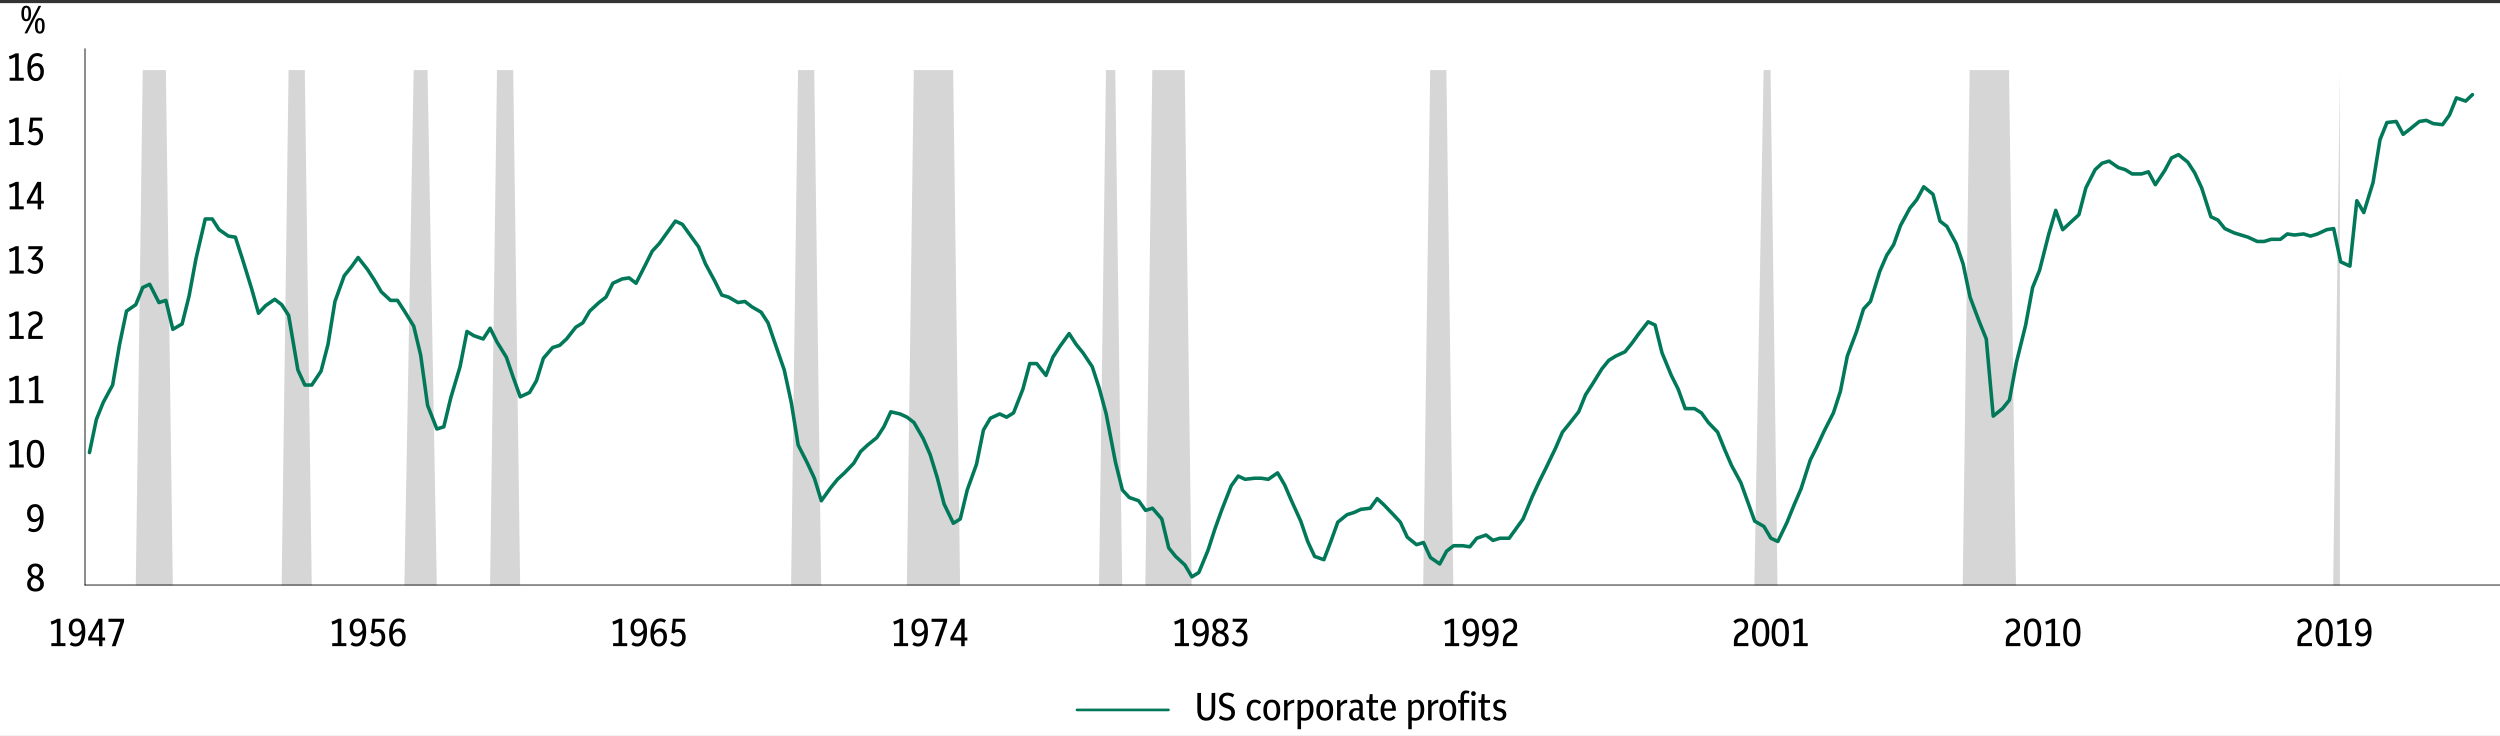 <?xml version="1.0" encoding="UTF-8"?>
<svg id="Layer_1" xmlns="http://www.w3.org/2000/svg" viewBox="0 0 1400 412.11">
  <rect x="0" y="0" width="1400" height="412.11" fill="#333333" stroke="none"/>
  <defs>
    <style>
      .cls-1 {
        fill: #fff;
      }

      .cls-2 {
        stroke: #000;
        stroke-width: .5px;
      }

      .cls-2, .cls-3, .cls-4 {
        fill: none;
        stroke-linejoin: round;
      }

      .cls-5 {
        isolation: isolate;
      }

      .cls-3 {
        stroke-width: 2px;
      }

      .cls-3, .cls-4 {
        stroke: #007859;
        stroke-linecap: round;
      }

      .cls-4 {
        stroke-width: 1.5px;
      }

      .cls-6 {
        fill: #d6d6d6;
      }
    </style>
  </defs>
  <rect class="cls-1" y="1.76" width="1400" height="410.35"/>
  <path class="cls-4" d="M603.11,397.55h51.23"/>
  <g class="cls-5">
    <g class="cls-5">
      <g class="cls-5">
        <path d="M675.49,403.59c-1.62,0-2.86-.51-3.71-1.54-.85-1.02-1.27-2.51-1.27-4.46v-9.55h2.04v9.53c0,2.88.99,4.32,2.96,4.32s2.99-1.44,2.99-4.32v-9.53h2.02v9.5c0,1.95-.44,3.44-1.31,4.48s-2.11,1.56-3.72,1.56Z"/>
        <path d="M686.73,403.59c-1.57,0-2.97-.48-4.21-1.43l.97-1.49c1.1.83,2.17,1.25,3.23,1.25.83,0,1.51-.24,2.03-.74.52-.49.78-1.13.78-1.92,0-.63-.19-1.16-.57-1.58-.38-.42-.98-.76-1.8-1.01l-1.01-.33c-1.08-.34-1.93-.87-2.55-1.61-.61-.74-.92-1.62-.92-2.65,0-.85.19-1.59.58-2.22.39-.63.93-1.12,1.63-1.47.7-.35,1.52-.53,2.46-.53,1.48,0,2.77.4,3.86,1.21l-.94,1.47c-.98-.67-1.95-1.01-2.9-1.01-.8,0-1.45.23-1.94.7-.49.47-.74,1.07-.74,1.8,0,.59.18,1.07.53,1.46.35.39.91.7,1.67.93l.99.33c1.26.39,2.19.95,2.8,1.66s.91,1.61.91,2.71c0,1.38-.44,2.46-1.32,3.26-.88.8-2.06,1.2-3.53,1.2Z"/>
        <path d="M702.76,403.59c-1.43,0-2.56-.52-3.37-1.55-.81-1.03-1.22-2.48-1.22-4.36s.41-3.32,1.22-4.35c.81-1.02,1.95-1.54,3.41-1.54,1.38,0,2.52.48,3.45,1.45l-1.08,1.21c-.66-.7-1.42-1.05-2.28-1.05-1.8,0-2.7,1.41-2.7,4.21,0,1.43.23,2.52.68,3.27.45.75,1.1,1.12,1.95,1.12s1.6-.42,2.26-1.27l1.23,1.08c-.5.6-1.03,1.05-1.6,1.34-.57.29-1.22.44-1.95.44Z"/>
        <path d="M712.2,403.59c-1.51,0-2.67-.5-3.49-1.51s-1.23-2.46-1.23-4.35.41-3.33,1.23-4.37,1.98-1.56,3.49-1.56,2.67.51,3.49,1.54,1.23,2.48,1.23,4.37-.41,3.32-1.23,4.35-1.98,1.54-3.49,1.54ZM712.2,402.05c.92,0,1.6-.36,2.04-1.08.44-.72.66-1.81.66-3.27,0-2.9-.9-4.35-2.7-4.35s-2.7,1.45-2.7,4.35c0,1.46.22,2.55.66,3.27.44.72,1.12,1.08,2.04,1.08Z"/>
        <path d="M719.11,403.41v-11.39h1.84v2.11c.45-.69.99-1.24,1.6-1.66.62-.42,1.21-.63,1.8-.63h.22c.07,0,.14.01.2.04v1.84c-.06-.01-.11-.02-.15-.02h-.11c-.66,0-1.27.16-1.83.47s-1.1.84-1.61,1.59v7.64h-1.95Z"/>
        <path d="M726.62,408.35v-16.33h1.82v1.49c.48-.57.98-1,1.5-1.28.52-.29,1.1-.43,1.75-.43,1.16,0,2.09.48,2.8,1.44.71.96,1.07,2.3,1.07,4.03,0,2.03-.45,3.6-1.34,4.69s-2.13,1.64-3.71,1.64c-.66,0-1.3-.09-1.93-.26v5.03h-1.95ZM731.16,393.4c-.48,0-.95.12-1.39.36s-.85.57-1.2,1v6.94c.34.12.67.21.99.26.32.06.62.09.88.09,2.06,0,3.1-1.59,3.1-4.76,0-2.59-.79-3.89-2.37-3.89Z"/>
        <path d="M741.85,403.59c-1.51,0-2.67-.5-3.49-1.51-.82-1.01-1.23-2.46-1.23-4.35s.41-3.33,1.23-4.37c.82-1.04,1.98-1.56,3.49-1.56s2.67.51,3.49,1.54c.82,1.02,1.23,2.48,1.23,4.37s-.41,3.32-1.23,4.35c-.82,1.02-1.98,1.54-3.49,1.54ZM741.85,402.05c.92,0,1.6-.36,2.04-1.08s.66-1.81.66-3.27c0-2.9-.9-4.35-2.7-4.35s-2.7,1.45-2.7,4.35c0,1.46.22,2.55.66,3.27.44.72,1.12,1.08,2.04,1.08Z"/>
        <path d="M748.76,403.41v-11.39h1.84v2.11c.45-.69.99-1.24,1.6-1.66.61-.42,1.21-.63,1.8-.63h.22c.07,0,.14.01.2.04v1.84c-.06-.01-.11-.02-.15-.02h-.11c-.66,0-1.27.16-1.83.47s-1.1.84-1.61,1.59v7.64h-1.95Z"/>
        <path d="M758.84,403.59c-1.02,0-1.84-.31-2.46-.93-.61-.62-.92-1.45-.92-2.49,0-1.13.36-2.01,1.09-2.66.72-.64,1.72-.97,2.97-.97.26,0,.54.01.83.03.29.02.58.06.88.12v-1.14c0-1.43-.67-2.15-2.02-2.15-.79,0-1.63.23-2.52.7l-.66-1.4c1.11-.6,2.26-.9,3.45-.9s2.13.31,2.74.93c.62.62.92,1.52.92,2.69v5.33c0,.44.06.73.18.87s.34.21.68.21h.15v1.58h-.64c-1.05,0-1.72-.42-2-1.27-.53.97-1.42,1.45-2.68,1.45ZM757.43,400.16c0,.64.15,1.15.45,1.5s.72.54,1.26.54c.57,0,1.06-.21,1.47-.65.41-.43.61-1.06.61-1.88v-1.73c-.53-.12-.99-.18-1.38-.18-.79,0-1.39.21-1.8.63-.41.42-.62,1.01-.62,1.77Z"/>
        <path d="M769.68,403.59c-.89,0-1.61-.26-2.16-.79-.55-.53-.82-1.28-.82-2.26v-6.98h-1.49v-1.54h1.51l.35-3.31h1.6v3.31h3.01v1.54h-3.01v6.8c0,.6.13,1.02.38,1.27s.55.37.89.37c.42,0,.93-.16,1.51-.48l.62,1.34c-.35.25-.74.43-1.15.55s-.83.18-1.24.18Z"/>
        <path d="M777.89,403.59c-1.49,0-2.66-.51-3.5-1.54-.84-1.02-1.26-2.48-1.26-4.37s.38-3.27,1.15-4.31c.77-1.05,1.82-1.57,3.15-1.57.88,0,1.63.23,2.27.69s1.13,1.1,1.47,1.92.52,1.78.52,2.88v.77h-6.56c.09,2.68.99,4.02,2.7,4.02.92,0,1.73-.44,2.44-1.32l1.25,1.1c-.97,1.16-2.17,1.73-3.62,1.73ZM777.43,393.29c-1.35,0-2.11,1.15-2.28,3.45h4.54c-.15-2.3-.9-3.45-2.26-3.45Z"/>
        <path d="M788.63,408.35v-16.33h1.82v1.49c.48-.57.98-1,1.5-1.28.52-.29,1.1-.43,1.75-.43,1.16,0,2.09.48,2.8,1.44.71.96,1.07,2.3,1.07,4.03,0,2.03-.45,3.6-1.34,4.69s-2.13,1.64-3.71,1.64c-.66,0-1.3-.09-1.93-.26v5.03h-1.95ZM793.17,393.4c-.48,0-.95.12-1.39.36s-.85.57-1.2,1v6.94c.34.12.67.21.99.26.32.06.62.09.88.09,2.06,0,3.1-1.59,3.1-4.76,0-2.59-.79-3.89-2.37-3.89Z"/>
        <path d="M799.76,403.41v-11.39h1.84v2.11c.45-.69.99-1.24,1.6-1.66.62-.42,1.21-.63,1.8-.63h.22c.07,0,.14.01.2.04v1.84c-.06-.01-.11-.02-.15-.02h-.11c-.66,0-1.27.16-1.83.47s-1.1.84-1.61,1.59v7.64h-1.95Z"/>
        <path d="M810.77,403.59c-1.51,0-2.67-.5-3.49-1.51s-1.23-2.46-1.23-4.35.41-3.33,1.23-4.37,1.98-1.56,3.49-1.56,2.67.51,3.49,1.54,1.23,2.48,1.23,4.37-.41,3.32-1.23,4.35-1.98,1.54-3.49,1.54ZM810.77,402.05c.92,0,1.6-.36,2.04-1.08.44-.72.66-1.81.66-3.27,0-2.9-.9-4.35-2.7-4.35s-2.7,1.45-2.7,4.35c0,1.46.22,2.55.66,3.27.44.72,1.12,1.08,2.04,1.08Z"/>
        <path d="M817.91,403.41v-9.86h-1.43v-1.54h1.43v-1.93c0-1.13.29-1.98.86-2.56.57-.58,1.32-.87,2.26-.87.4,0,.75.04,1.05.11s.59.18.86.31l-.57,1.34c-.35-.16-.71-.24-1.08-.24-.41,0-.75.15-1.02.44-.27.29-.41.75-.41,1.38v2.02h2.92v1.54h-2.92v9.86h-1.95ZM825.11,389.74c-.37,0-.67-.13-.92-.39-.25-.26-.37-.58-.37-.97s.12-.7.37-.94c.25-.25.56-.37.92-.37s.7.12.96.37c.26.25.38.56.38.94s-.13.7-.38.97c-.26.26-.58.39-.96.39ZM824.14,403.41v-11.39h1.98v11.39h-1.98Z"/>
        <path d="M832.4,403.59c-.89,0-1.61-.26-2.16-.79-.55-.53-.82-1.28-.82-2.26v-6.98h-1.49v-1.54h1.51l.35-3.31h1.6v3.31h3.01v1.54h-3.01v6.8c0,.6.13,1.02.38,1.27.26.25.55.37.89.37.42,0,.93-.16,1.51-.48l.61,1.34c-.35.25-.74.43-1.15.55s-.83.18-1.24.18Z"/>
        <path d="M839.68,403.59c-.64,0-1.27-.1-1.89-.3-.62-.2-1.17-.48-1.67-.84l.83-1.38c.47.31.93.55,1.39.72.46.18.9.26,1.33.26.6,0,1.07-.15,1.42-.46.34-.31.52-.72.52-1.25,0-.86-.49-1.43-1.47-1.71l-1.19-.31c-.85-.23-1.51-.63-2-1.2-.48-.56-.72-1.25-.72-2.05,0-.98.35-1.77,1.06-2.37s1.61-.9,2.71-.9c.56,0,1.1.08,1.64.25.53.17,1.05.42,1.55.76l-.77,1.36c-.44-.26-.85-.46-1.24-.6-.39-.14-.77-.21-1.15-.21-.53,0-.97.14-1.32.41-.35.27-.53.65-.53,1.13,0,.37.11.69.33.97.22.28.58.48,1.08.61l1.19.33c.89.25,1.58.66,2.05,1.23.48.57.71,1.27.71,2.08,0,1.05-.35,1.9-1.05,2.52-.7.63-1.64.94-2.81.94Z"/>
      </g>
    </g>
  </g>
  <g class="cls-5">
    <g class="cls-5">
      <g class="cls-5">
        <path d="M19.87,331.27c-1.42,0-2.56-.38-3.41-1.13s-1.28-1.77-1.28-3.04c0-1.79.81-3.1,2.44-3.95-.67-.42-1.19-.96-1.56-1.59-.37-.64-.55-1.34-.55-2.12s.19-1.46.56-2.04.88-1.04,1.53-1.36c.64-.32,1.38-.48,2.22-.48s1.6.16,2.25.49c.65.33,1.16.78,1.54,1.36.37.58.56,1.25.56,2.01,0,1.62-.78,2.85-2.33,3.67.86.41,1.54.96,2.02,1.64s.72,1.48.72,2.4c0,.85-.2,1.58-.59,2.2s-.94,1.09-1.65,1.44c-.7.34-1.52.52-2.46.52ZM17.19,326.82c0,.85.25,1.53.76,2.04.5.51,1.14.77,1.9.77s1.42-.24,1.92-.71.76-1.12.76-1.92-.27-1.44-.81-1.95c-.54-.51-1.29-.88-2.24-1.12l-.44-.13c-.59.28-1.04.68-1.36,1.2s-.48,1.13-.48,1.83ZM17.5,319.75c0,.75.21,1.34.64,1.77.42.43,1.1.77,2.04,1,.69-.25,1.19-.63,1.5-1.13.31-.5.47-1.07.47-1.7,0-.76-.22-1.36-.67-1.81-.45-.45-1.01-.67-1.68-.67s-1.23.23-1.66.68c-.43.45-.65,1.08-.65,1.87Z"/>
      </g>
    </g>
  </g>
  <g class="cls-5">
    <g class="cls-5">
      <g class="cls-5">
        <path d="M18.9,297.99c-1.19,0-2.26-.35-3.23-1.05l.88-1.41c.75.51,1.53.77,2.35.77,2.17,0,3.34-1.9,3.51-5.71-.89,1.18-2.01,1.78-3.36,1.78-.78,0-1.46-.21-2.04-.62-.59-.42-1.04-1-1.37-1.73-.33-.74-.49-1.6-.49-2.58,0-1.08.19-2.01.58-2.78.39-.77.92-1.36,1.6-1.77.68-.41,1.46-.61,2.34-.61,1.52,0,2.69.6,3.51,1.8.82,1.2,1.23,3.08,1.23,5.64s-.48,4.67-1.45,6.11-2.32,2.16-4.06,2.16ZM17.1,287.35c0,1.02.22,1.84.66,2.45.44.61,1.01.91,1.71.91,1.14,0,2.12-.67,2.94-2.02-.07-1.61-.33-2.81-.77-3.59-.44-.78-1.08-1.17-1.93-1.17s-1.44.3-1.91.91c-.47.61-.7,1.45-.7,2.51Z"/>
      </g>
    </g>
  </g>
  <g class="cls-5">
    <g class="cls-5">
      <g class="cls-5">
        <path d="M5.4,261.82v-1.69h3.07v-11.59c-.48.26-.96.49-1.44.69s-.99.39-1.55.58l-.48-1.73c.72-.22,1.39-.46,2.03-.74s1.24-.57,1.81-.89h1.65v13.67h2.81v1.69h-7.9Z"/>
        <path d="M19.85,262c-1,0-1.85-.26-2.58-.79-.72-.53-1.28-1.37-1.68-2.52-.4-1.16-.59-2.67-.59-4.54s.2-3.39.59-4.54c.4-1.16.95-2,1.68-2.52.72-.53,1.58-.79,2.58-.79s1.88.26,2.6.79c.72.53,1.28,1.37,1.68,2.52s.59,2.67.59,4.54-.2,3.39-.59,4.54c-.4,1.16-.96,2-1.68,2.52-.72.53-1.59.79-2.6.79ZM19.85,260.3c.64,0,1.18-.19,1.6-.58s.74-1.03.94-1.92c.2-.89.31-2.1.31-3.62s-.11-2.76-.33-3.67c-.22-.91-.54-1.56-.96-1.95-.42-.39-.94-.59-1.57-.59s-1.16.19-1.58.58c-.42.39-.74,1.03-.94,1.92-.21.89-.31,2.1-.31,3.62s.11,2.76.33,3.67c.22.91.54,1.56.95,1.95.42.4.93.59,1.55.59Z"/>
      </g>
    </g>
  </g>
  <g class="cls-5">
    <g class="cls-5">
      <g class="cls-5">
        <path d="M5.4,225.82v-1.69h3.07v-11.59c-.48.26-.96.49-1.44.69s-.99.39-1.55.58l-.48-1.73c.72-.22,1.39-.46,2.03-.74s1.24-.57,1.81-.89h1.65v13.67h2.81v1.69h-7.9Z"/>
        <path d="M16.38,225.82v-1.69h3.07v-11.59c-.48.26-.96.49-1.44.69s-.99.39-1.55.58l-.48-1.73c.72-.22,1.39-.46,2.03-.74s1.24-.57,1.81-.89h1.65v13.67h2.81v1.69h-7.9Z"/>
      </g>
    </g>
  </g>
  <g class="cls-5">
    <g class="cls-5">
      <g class="cls-5">
        <path d="M5.4,189.82v-1.69h3.07v-11.59c-.48.26-.96.49-1.44.69s-.99.39-1.55.58l-.48-1.73c.72-.22,1.39-.46,2.03-.74s1.24-.57,1.81-.89h1.65v13.67h2.81v1.69h-7.9Z"/>
        <path d="M15.83,189.82v-1.95c0-1.3.22-2.41.65-3.33.43-.91,1.15-1.69,2.16-2.34l1.54-.99c.61-.41,1.05-.85,1.29-1.31s.37-.96.37-1.5c0-.75-.21-1.34-.63-1.78-.42-.44-.99-.66-1.72-.66-.95,0-1.9.43-2.83,1.29l-1.1-1.34c.6-.57,1.23-.99,1.88-1.25.65-.26,1.36-.39,2.12-.39,1.32,0,2.36.38,3.12,1.14.76.76,1.14,1.79,1.14,3.09,0,.89-.19,1.68-.58,2.36s-1.03,1.31-1.92,1.9l-1.67,1.05c-1.2.79-1.8,2.07-1.8,3.84v.44h6.1v1.71h-8.12Z"/>
      </g>
    </g>
  </g>
  <g class="cls-5">
    <g class="cls-5">
      <g class="cls-5">
        <path d="M5.4,153.23v-1.69h3.07v-11.59c-.48.26-.96.49-1.44.69s-.99.39-1.55.58l-.48-1.73c.72-.22,1.39-.46,2.03-.74s1.24-.57,1.81-.89h1.65v13.67h2.81v1.69h-7.9Z"/>
        <path d="M19.5,153.4c-1.68,0-3.09-.64-4.21-1.91l1.14-1.21c.89.95,1.86,1.43,2.9,1.43.85,0,1.53-.32,2.04-.97.51-.64.77-1.45.77-2.42s-.23-1.67-.68-2.15c-.45-.48-1.02-.72-1.71-.72-.19,0-.38.02-.58.07-.2.04-.41.1-.65.18l-1.1-.97,4.39-5.18h-5.97v-1.69h7.99v1.73l-3.62,4.3c1.19.03,2.14.43,2.86,1.21.72.78,1.09,1.84,1.09,3.21,0,.98-.19,1.85-.58,2.62-.39.77-.93,1.37-1.62,1.81-.7.44-1.51.66-2.45.66Z"/>
      </g>
    </g>
  </g>
  <g class="cls-5">
    <g class="cls-5">
      <g class="cls-5">
        <path d="M5.4,117.23v-1.69h3.07v-11.59c-.48.26-.96.49-1.44.69s-.99.39-1.55.58l-.48-1.73c.72-.22,1.39-.46,2.03-.74s1.24-.57,1.81-.89h1.65v13.67h2.81v1.69h-7.9Z"/>
        <path d="M21.1,117.23v-3.21h-6.06v-1.62l5.82-10.54h2.17v10.54h1.51v1.62h-1.51v3.21h-1.93ZM16.93,112.4h4.17v-7.59l-4.17,7.59Z"/>
      </g>
    </g>
  </g>
  <g class="cls-5">
    <g class="cls-5">
      <g class="cls-5">
        <path d="M5.4,81.23v-1.69h3.07v-11.59c-.48.26-.96.49-1.44.69s-.99.39-1.55.58l-.48-1.73c.72-.22,1.39-.46,2.03-.74s1.24-.57,1.81-.89h1.65v13.67h2.81v1.69h-7.9Z"/>
        <path d="M19.43,81.41c-.79,0-1.54-.17-2.24-.49-.7-.33-1.32-.76-1.84-1.31l1.14-1.21c.86.88,1.81,1.32,2.83,1.32.82,0,1.49-.32,2.01-.97s.78-1.46.78-2.46-.21-1.7-.64-2.24c-.42-.54-1.02-.81-1.8-.81-.86,0-1.62.32-2.26.97l-1.25-.57.75-7.77h6.69v1.69h-5.05l-.42,4.52c.6-.32,1.24-.48,1.91-.48,1.21,0,2.2.42,2.95,1.27.75.85,1.13,2,1.13,3.47,0,1.01-.2,1.9-.59,2.66s-.94,1.35-1.65,1.78c-.7.42-1.52.64-2.46.64Z"/>
      </g>
    </g>
  </g>
  <g class="cls-5">
    <g class="cls-5">
      <g class="cls-5">
        <path d="M5.4,45.23v-1.69h3.07v-11.59c-.48.26-.96.49-1.44.69s-.99.39-1.55.58l-.48-1.73c.72-.22,1.39-.46,2.03-.74s1.24-.57,1.81-.89h1.65v13.67h2.81v1.69h-7.9Z"/>
        <path d="M20.05,45.41c-1.51,0-2.67-.6-3.49-1.8-.82-1.2-1.23-3.08-1.23-5.64s.48-4.67,1.45-6.11,2.32-2.16,4.06-2.16c1.2,0,2.27.35,3.2,1.05l-.86,1.4c-.76-.51-1.54-.77-2.35-.77-2.17,0-3.34,1.89-3.51,5.68.89-1.17,2.03-1.76,3.42-1.76,1.13,0,2.05.42,2.77,1.27.72.85,1.08,2.01,1.08,3.49,0,1.07-.19,2-.58,2.8-.39.8-.92,1.42-1.6,1.87s-1.47.67-2.36.67ZM20.27,36.98c-1.16,0-2.14.67-2.94,2.02.13,3.18,1.02,4.76,2.68,4.76.82,0,1.46-.34,1.93-1.02.47-.68.7-1.55.7-2.6s-.22-1.83-.66-2.36-1.01-.8-1.71-.8Z"/>
      </g>
    </g>
  </g>
  <g class="cls-5">
    <g class="cls-5">
      <g class="cls-5">
        <path d="M28.76,361.86v-1.69h3.07v-11.59c-.48.26-.96.49-1.44.69s-.99.39-1.55.58l-.48-1.73c.72-.22,1.39-.46,2.03-.74s1.24-.57,1.81-.89h1.65v13.67h2.81v1.69h-7.9Z"/>
        <path d="M42.26,362.04c-1.19,0-2.26-.35-3.23-1.05l.88-1.41c.75.51,1.53.77,2.35.77,2.17,0,3.34-1.9,3.51-5.71-.89,1.18-2.01,1.78-3.36,1.78-.78,0-1.46-.21-2.04-.62-.59-.42-1.04-1-1.37-1.73-.33-.74-.49-1.6-.49-2.58,0-1.08.19-2.01.58-2.78.39-.77.92-1.36,1.6-1.77.68-.41,1.46-.61,2.34-.61,1.52,0,2.69.6,3.51,1.8.82,1.2,1.23,3.08,1.23,5.64s-.48,4.67-1.45,6.11-2.32,2.16-4.06,2.16ZM40.45,351.39c0,1.02.22,1.84.66,2.45.44.61,1.01.91,1.71.91,1.14,0,2.12-.67,2.94-2.02-.07-1.61-.33-2.81-.77-3.59-.44-.78-1.08-1.17-1.93-1.17s-1.44.3-1.91.91c-.47.61-.7,1.45-.7,2.51Z"/>
        <path d="M55.43,361.86v-3.21h-6.06v-1.62l5.82-10.54h2.17v10.54h1.51v1.62h-1.51v3.21h-1.93ZM51.26,357.03h4.17v-7.59l-4.17,7.59Z"/>
        <path d="M62.58,361.86l4.83-13.63h-6.65v-1.73h8.71v1.69l-4.74,13.68h-2.15Z"/>
      </g>
    </g>
  </g>
  <g class="cls-5">
    <g class="cls-5">
      <g class="cls-5">
        <path d="M186.05,361.86v-1.69h3.07v-11.59c-.48.26-.96.49-1.44.69s-.99.39-1.55.58l-.48-1.73c.72-.22,1.39-.46,2.03-.74s1.24-.57,1.81-.89h1.65v13.67h2.81v1.69h-7.9Z"/>
        <path d="M199.55,362.04c-1.19,0-2.26-.35-3.23-1.05l.88-1.41c.75.51,1.53.77,2.35.77,2.17,0,3.34-1.9,3.51-5.71-.89,1.18-2.01,1.78-3.36,1.78-.78,0-1.46-.21-2.04-.62-.59-.42-1.04-1-1.37-1.73-.33-.74-.49-1.6-.49-2.58,0-1.08.19-2.01.58-2.78.39-.77.92-1.36,1.6-1.77.68-.41,1.46-.61,2.34-.61,1.52,0,2.69.6,3.51,1.8.82,1.2,1.23,3.08,1.23,5.64s-.48,4.67-1.45,6.11-2.32,2.16-4.06,2.16ZM197.75,351.39c0,1.02.22,1.84.66,2.45.44.61,1.01.91,1.71.91,1.14,0,2.12-.67,2.94-2.02-.07-1.61-.33-2.81-.77-3.59-.44-.78-1.08-1.17-1.93-1.17s-1.44.3-1.91.91c-.47.61-.7,1.45-.7,2.51Z"/>
        <path d="M211.05,362.04c-.79,0-1.54-.17-2.24-.49-.7-.33-1.32-.76-1.84-1.31l1.14-1.21c.86.88,1.81,1.32,2.83,1.32.82,0,1.49-.32,2.01-.97s.78-1.46.78-2.46-.21-1.7-.64-2.24c-.42-.54-1.02-.81-1.8-.81-.86,0-1.62.32-2.26.97l-1.25-.57.75-7.77h6.69v1.69h-5.05l-.42,4.52c.6-.32,1.24-.48,1.91-.48,1.21,0,2.2.42,2.95,1.27.75.85,1.13,2,1.13,3.47,0,1.01-.2,1.9-.59,2.66s-.94,1.35-1.65,1.78c-.7.42-1.52.64-2.46.64Z"/>
        <path d="M222.64,362.04c-1.51,0-2.67-.6-3.49-1.8-.82-1.2-1.23-3.08-1.23-5.64s.48-4.67,1.45-6.11,2.32-2.16,4.06-2.16c1.2,0,2.27.35,3.2,1.05l-.86,1.4c-.76-.51-1.54-.77-2.35-.77-2.17,0-3.34,1.89-3.51,5.68.89-1.17,2.03-1.76,3.42-1.76,1.13,0,2.05.42,2.77,1.27.72.85,1.08,2.01,1.08,3.49,0,1.07-.19,2-.58,2.8-.39.8-.92,1.42-1.6,1.87s-1.47.67-2.36.67ZM222.86,353.61c-1.16,0-2.14.67-2.94,2.02.13,3.18,1.02,4.76,2.68,4.76.82,0,1.46-.34,1.93-1.02.47-.68.7-1.55.7-2.6s-.22-1.83-.66-2.36-1.01-.8-1.71-.8Z"/>
      </g>
    </g>
  </g>
  <g class="cls-5">
    <g class="cls-5">
      <g class="cls-5">
        <path d="M343.34,361.86v-1.69h3.07v-11.59c-.48.26-.96.49-1.44.69s-.99.39-1.55.58l-.48-1.73c.72-.22,1.39-.46,2.03-.74s1.24-.57,1.81-.89h1.65v13.67h2.81v1.69h-7.9Z"/>
        <path d="M356.84,362.04c-1.19,0-2.26-.35-3.23-1.05l.88-1.41c.75.51,1.53.77,2.35.77,2.17,0,3.34-1.9,3.51-5.71-.89,1.18-2.01,1.78-3.36,1.78-.78,0-1.46-.21-2.04-.62-.59-.42-1.04-1-1.37-1.73-.33-.74-.49-1.6-.49-2.58,0-1.08.19-2.01.58-2.78.39-.77.92-1.36,1.6-1.77.68-.41,1.46-.61,2.34-.61,1.52,0,2.69.6,3.51,1.8.82,1.2,1.23,3.08,1.23,5.64s-.48,4.67-1.45,6.11-2.32,2.16-4.06,2.16ZM355.04,351.39c0,1.02.22,1.84.66,2.45.44.61,1.01.91,1.71.91,1.14,0,2.12-.67,2.94-2.02-.07-1.61-.33-2.81-.77-3.59-.44-.78-1.08-1.17-1.93-1.17s-1.44.3-1.91.91c-.47.61-.7,1.45-.7,2.51Z"/>
        <path d="M368.96,362.04c-1.51,0-2.67-.6-3.49-1.8-.82-1.2-1.23-3.08-1.23-5.64s.48-4.67,1.45-6.11,2.32-2.16,4.06-2.16c1.2,0,2.27.35,3.2,1.05l-.86,1.4c-.76-.51-1.54-.77-2.35-.77-2.17,0-3.34,1.89-3.51,5.68.89-1.17,2.03-1.76,3.42-1.76,1.13,0,2.05.42,2.77,1.27.72.85,1.08,2.01,1.08,3.49,0,1.07-.19,2-.58,2.8-.39.8-.92,1.42-1.6,1.87s-1.47.67-2.36.67ZM369.18,353.61c-1.16,0-2.14.67-2.94,2.02.13,3.18,1.02,4.76,2.68,4.76.82,0,1.46-.34,1.93-1.02.47-.68.7-1.55.7-2.6s-.22-1.83-.66-2.36-1.01-.8-1.71-.8Z"/>
        <path d="M379.32,362.04c-.79,0-1.54-.17-2.24-.49-.7-.33-1.32-.76-1.84-1.31l1.14-1.21c.86.88,1.81,1.32,2.83,1.32.82,0,1.49-.32,2.01-.97s.78-1.46.78-2.46-.21-1.7-.64-2.24c-.42-.54-1.02-.81-1.8-.81-.86,0-1.62.32-2.26.97l-1.25-.57.75-7.77h6.69v1.69h-5.05l-.42,4.52c.6-.32,1.24-.48,1.91-.48,1.21,0,2.2.42,2.95,1.27.75.85,1.13,2,1.13,3.47,0,1.01-.2,1.9-.59,2.66s-.94,1.35-1.65,1.78c-.7.42-1.52.64-2.46.64Z"/>
      </g>
    </g>
  </g>
  <g class="cls-5">
    <g class="cls-5">
      <g class="cls-5">
        <path d="M500.64,361.86v-1.69h3.07v-11.59c-.48.26-.96.49-1.44.69s-.99.39-1.55.58l-.48-1.73c.72-.22,1.39-.46,2.03-.74s1.24-.57,1.81-.89h1.65v13.67h2.81v1.69h-7.9Z"/>
        <path d="M514.14,362.04c-1.18,0-2.26-.35-3.23-1.05l.88-1.41c.75.51,1.53.77,2.35.77,2.17,0,3.34-1.9,3.51-5.71-.89,1.18-2.01,1.78-3.36,1.78-.78,0-1.46-.21-2.04-.62s-1.04-1-1.37-1.73c-.33-.74-.49-1.6-.49-2.58,0-1.08.19-2.01.58-2.78.39-.77.92-1.36,1.6-1.77.68-.41,1.46-.61,2.34-.61,1.52,0,2.69.6,3.51,1.8s1.23,3.08,1.23,5.64-.48,4.67-1.45,6.11-2.32,2.16-4.06,2.16ZM512.34,351.39c0,1.02.22,1.84.66,2.45.44.61,1.01.91,1.71.91,1.14,0,2.12-.67,2.94-2.02-.07-1.61-.33-2.81-.77-3.59-.44-.78-1.08-1.17-1.93-1.17-.8,0-1.44.3-1.91.91-.47.61-.7,1.45-.7,2.51Z"/>
        <path d="M523.49,361.86l4.83-13.63h-6.65v-1.73h8.71v1.69l-4.74,13.68h-2.15Z"/>
        <path d="M538.28,361.86v-3.21h-6.06v-1.62l5.82-10.54h2.17v10.54h1.51v1.62h-1.51v3.21h-1.93ZM534.11,357.03h4.17v-7.59l-4.17,7.59Z"/>
      </g>
    </g>
  </g>
  <g class="cls-5">
    <g class="cls-5">
      <g class="cls-5">
        <path d="M657.93,361.86v-1.69h3.07v-11.59c-.48.26-.96.49-1.44.69s-.99.39-1.55.58l-.48-1.73c.72-.22,1.39-.46,2.03-.74s1.24-.57,1.81-.89h1.65v13.67h2.81v1.69h-7.9Z"/>
        <path d="M671.43,362.04c-1.18,0-2.26-.35-3.23-1.05l.88-1.41c.75.51,1.53.77,2.35.77,2.17,0,3.34-1.9,3.51-5.71-.89,1.18-2.01,1.78-3.36,1.78-.78,0-1.46-.21-2.04-.62s-1.04-1-1.37-1.73c-.33-.74-.49-1.6-.49-2.58,0-1.08.19-2.01.58-2.78.39-.77.92-1.36,1.6-1.77.68-.41,1.46-.61,2.34-.61,1.52,0,2.69.6,3.51,1.8s1.23,3.08,1.23,5.64-.48,4.67-1.45,6.11-2.32,2.16-4.06,2.16ZM669.63,351.39c0,1.02.22,1.84.66,2.45.44.61,1.01.91,1.71.91,1.14,0,2.12-.67,2.94-2.02-.07-1.61-.33-2.81-.77-3.59-.44-.78-1.08-1.17-1.93-1.17-.8,0-1.44.3-1.91.91-.47.61-.7,1.45-.7,2.51Z"/>
        <path d="M683.37,362.04c-1.42,0-2.56-.38-3.41-1.13s-1.28-1.77-1.28-3.04c0-1.79.81-3.1,2.44-3.95-.67-.42-1.19-.96-1.56-1.59-.37-.64-.55-1.34-.55-2.12s.19-1.46.56-2.04c.37-.58.88-1.04,1.53-1.36.64-.32,1.38-.48,2.22-.48s1.6.16,2.25.49c.65.33,1.16.78,1.54,1.36s.56,1.25.56,2.01c0,1.62-.78,2.85-2.33,3.67.86.41,1.54.96,2.02,1.64.48.68.72,1.48.72,2.4,0,.85-.2,1.58-.59,2.2-.4.61-.94,1.09-1.65,1.44s-1.52.52-2.46.52ZM680.69,357.58c0,.85.25,1.53.76,2.04.5.51,1.14.77,1.9.77s1.42-.24,1.92-.71.76-1.12.76-1.92-.27-1.44-.81-1.95c-.54-.51-1.29-.88-2.24-1.12l-.44-.13c-.58.28-1.04.68-1.36,1.2-.32.52-.48,1.13-.48,1.83ZM681,350.51c0,.75.21,1.34.64,1.77.42.43,1.1.77,2.04,1,.69-.25,1.19-.63,1.5-1.13.31-.5.47-1.07.47-1.7,0-.76-.22-1.36-.67-1.81s-1.01-.67-1.68-.67-1.23.23-1.66.68c-.43.45-.65,1.08-.65,1.87Z"/>
        <path d="M693.97,362.04c-1.68,0-3.09-.64-4.21-1.91l1.14-1.21c.89.95,1.86,1.43,2.9,1.43.85,0,1.53-.32,2.04-.97.51-.64.77-1.45.77-2.42s-.23-1.67-.68-2.15c-.45-.48-1.02-.72-1.71-.72-.19,0-.38.02-.58.07s-.41.1-.65.18l-1.1-.97,4.39-5.18h-5.97v-1.69h7.99v1.73l-3.62,4.3c1.18.03,2.14.43,2.86,1.21.72.78,1.09,1.84,1.09,3.21,0,.98-.19,1.85-.58,2.62s-.93,1.37-1.62,1.81c-.69.44-1.51.66-2.45.66Z"/>
      </g>
    </g>
  </g>
  <g class="cls-5">
    <g class="cls-5">
      <g class="cls-5">
        <path d="M809.22,361.86v-1.69h3.07v-11.59c-.48.26-.96.49-1.44.69s-.99.39-1.55.58l-.48-1.73c.72-.22,1.39-.46,2.03-.74s1.24-.57,1.81-.89h1.65v13.67h2.81v1.69h-7.9Z"/>
        <path d="M822.72,362.04c-1.18,0-2.26-.35-3.23-1.05l.88-1.41c.75.51,1.53.77,2.35.77,2.17,0,3.34-1.9,3.51-5.71-.89,1.18-2.01,1.78-3.36,1.78-.78,0-1.46-.21-2.04-.62s-1.04-1-1.37-1.73c-.33-.74-.49-1.6-.49-2.58,0-1.08.19-2.01.58-2.78.39-.77.92-1.36,1.6-1.77.68-.41,1.46-.61,2.34-.61,1.52,0,2.69.6,3.51,1.8s1.23,3.08,1.23,5.64-.48,4.67-1.45,6.11-2.32,2.16-4.06,2.16ZM820.92,351.39c0,1.02.22,1.84.66,2.45.44.61,1.01.91,1.71.91,1.14,0,2.12-.67,2.94-2.02-.07-1.61-.33-2.81-.77-3.59-.44-.78-1.08-1.17-1.93-1.17-.8,0-1.44.3-1.91.91-.47.61-.7,1.45-.7,2.51Z"/>
        <path d="M833.7,362.04c-1.18,0-2.26-.35-3.23-1.05l.88-1.41c.75.51,1.53.77,2.35.77,2.17,0,3.34-1.9,3.51-5.71-.89,1.18-2.01,1.78-3.36,1.78-.78,0-1.46-.21-2.04-.62s-1.04-1-1.37-1.73c-.33-.74-.49-1.6-.49-2.58,0-1.08.19-2.01.58-2.78.39-.77.92-1.36,1.6-1.77.68-.41,1.46-.61,2.34-.61,1.52,0,2.69.6,3.51,1.8s1.23,3.08,1.23,5.64-.48,4.67-1.45,6.11-2.32,2.16-4.06,2.16ZM831.9,351.39c0,1.02.22,1.84.66,2.45.44.61,1.01.91,1.71.91,1.14,0,2.12-.67,2.94-2.02-.07-1.61-.33-2.81-.77-3.59-.44-.78-1.08-1.17-1.93-1.17-.8,0-1.44.3-1.91.91-.47.61-.7,1.45-.7,2.51Z"/>
        <path d="M841.6,361.86v-1.95c0-1.3.21-2.41.65-3.33.43-.91,1.15-1.69,2.16-2.34l1.54-.99c.61-.41,1.05-.85,1.29-1.31s.37-.96.37-1.5c0-.75-.21-1.34-.62-1.78-.42-.44-.99-.66-1.72-.66-.95,0-1.9.43-2.83,1.29l-1.1-1.34c.6-.57,1.23-.99,1.88-1.25.65-.26,1.36-.39,2.12-.39,1.32,0,2.36.38,3.12,1.14s1.14,1.79,1.14,3.09c0,.89-.19,1.68-.58,2.36-.39.68-1.03,1.31-1.92,1.9l-1.67,1.05c-1.2.79-1.8,2.07-1.8,3.84v.44h6.1v1.71h-8.12Z"/>
      </g>
    </g>
  </g>
  <g class="cls-5">
    <g class="cls-5">
      <g class="cls-5">
        <path d="M970.97,361.86v-1.95c0-1.3.21-2.41.65-3.33.43-.91,1.15-1.69,2.16-2.34l1.54-.99c.61-.41,1.05-.85,1.29-1.31s.37-.96.37-1.5c0-.75-.21-1.34-.62-1.78-.42-.44-.99-.66-1.72-.66-.95,0-1.9.43-2.83,1.29l-1.1-1.34c.6-.57,1.23-.99,1.88-1.25.65-.26,1.36-.39,2.12-.39,1.32,0,2.36.38,3.12,1.14s1.14,1.79,1.14,3.09c0,.89-.19,1.68-.58,2.36-.39.68-1.03,1.31-1.92,1.9l-1.67,1.05c-1.2.79-1.8,2.07-1.8,3.84v.44h6.1v1.71h-8.12Z"/>
        <path d="M985.96,362.04c-1,0-1.85-.26-2.58-.79-.72-.53-1.28-1.37-1.68-2.52-.39-1.16-.59-2.67-.59-4.54s.2-3.39.59-4.54c.4-1.16.96-2,1.68-2.52.72-.53,1.58-.79,2.58-.79s1.88.26,2.6.79c.72.53,1.28,1.37,1.68,2.52s.59,2.67.59,4.54-.2,3.39-.59,4.54c-.4,1.16-.96,2-1.68,2.52-.72.53-1.59.79-2.6.79ZM985.96,360.35c.64,0,1.18-.19,1.6-.58.42-.39.74-1.03.94-1.92.21-.89.31-2.1.31-3.62s-.11-2.76-.33-3.67-.54-1.56-.96-1.95c-.42-.39-.94-.59-1.57-.59s-1.16.19-1.58.58c-.42.39-.74,1.03-.94,1.92s-.31,2.1-.31,3.62.11,2.76.33,3.67c.22.91.54,1.56.96,1.95s.93.59,1.55.59Z"/>
        <path d="M996.94,362.04c-1,0-1.85-.26-2.58-.79-.72-.53-1.28-1.37-1.68-2.52-.39-1.16-.59-2.67-.59-4.54s.2-3.39.59-4.54c.4-1.16.96-2,1.68-2.52.72-.53,1.58-.79,2.58-.79s1.88.26,2.6.79c.72.53,1.28,1.37,1.68,2.52s.59,2.67.59,4.54-.2,3.39-.59,4.54c-.4,1.16-.96,2-1.68,2.52-.72.53-1.59.79-2.6.79ZM996.94,360.35c.64,0,1.18-.19,1.6-.58.42-.39.74-1.03.94-1.92.21-.89.31-2.1.31-3.62s-.11-2.76-.33-3.67-.54-1.56-.96-1.95c-.42-.39-.94-.59-1.57-.59s-1.16.19-1.58.58c-.42.39-.74,1.03-.94,1.92s-.31,2.1-.31,3.62.11,2.76.33,3.67c.22.91.54,1.56.96,1.95s.93.59,1.55.59Z"/>
        <path d="M1004.44,361.86v-1.69h3.07v-11.59c-.48.26-.96.49-1.44.69s-.99.39-1.55.58l-.48-1.73c.72-.22,1.39-.46,2.03-.74s1.24-.57,1.81-.89h1.65v13.67h2.81v1.69h-7.9Z"/>
      </g>
    </g>
  </g>
  <g class="cls-5">
    <g class="cls-5">
      <g class="cls-5">
        <path d="M1123.26,361.86v-1.95c0-1.3.21-2.41.65-3.33.43-.91,1.15-1.69,2.16-2.34l1.54-.99c.61-.41,1.05-.85,1.29-1.31s.37-.96.37-1.5c0-.75-.21-1.34-.62-1.78-.42-.44-.99-.66-1.72-.66-.95,0-1.9.43-2.83,1.29l-1.1-1.34c.6-.57,1.23-.99,1.88-1.25.65-.26,1.36-.39,2.12-.39,1.32,0,2.36.38,3.12,1.14s1.14,1.79,1.14,3.09c0,.89-.19,1.68-.58,2.36-.39.68-1.03,1.31-1.92,1.9l-1.67,1.05c-1.2.79-1.8,2.07-1.8,3.84v.44h6.1v1.71h-8.12Z"/>
        <path d="M1138.26,362.04c-1,0-1.85-.26-2.58-.79-.72-.53-1.28-1.37-1.68-2.52-.39-1.16-.59-2.67-.59-4.54s.2-3.39.59-4.54c.4-1.16.96-2,1.68-2.52.72-.53,1.58-.79,2.58-.79s1.88.26,2.6.79c.72.53,1.28,1.37,1.68,2.52s.59,2.67.59,4.54-.2,3.39-.59,4.54c-.4,1.16-.96,2-1.68,2.52-.72.53-1.59.79-2.6.79ZM1138.26,360.35c.64,0,1.18-.19,1.6-.58.42-.39.74-1.03.94-1.92.21-.89.31-2.1.31-3.62s-.11-2.76-.33-3.67-.54-1.56-.96-1.95c-.42-.39-.94-.59-1.57-.59s-1.16.19-1.58.58c-.42.39-.74,1.03-.94,1.92s-.31,2.1-.31,3.62.11,2.76.33,3.67c.22.91.54,1.56.96,1.95s.93.59,1.55.59Z"/>
        <path d="M1145.76,361.86v-1.69h3.07v-11.59c-.48.26-.96.49-1.44.69s-.99.39-1.55.58l-.48-1.73c.72-.22,1.39-.46,2.03-.74s1.24-.57,1.81-.89h1.65v13.67h2.81v1.69h-7.9Z"/>
        <path d="M1160.21,362.04c-1,0-1.85-.26-2.58-.79-.72-.53-1.28-1.37-1.68-2.52-.39-1.16-.59-2.67-.59-4.54s.2-3.39.59-4.54c.4-1.16.96-2,1.68-2.52.72-.53,1.58-.79,2.58-.79s1.88.26,2.6.79c.72.53,1.28,1.37,1.68,2.52s.59,2.67.59,4.54-.2,3.39-.59,4.54c-.4,1.16-.96,2-1.68,2.52-.72.53-1.59.79-2.6.79ZM1160.21,360.35c.64,0,1.18-.19,1.6-.58.42-.39.74-1.03.94-1.92.21-.89.31-2.1.31-3.62s-.11-2.76-.33-3.67-.54-1.56-.96-1.95c-.42-.39-.94-.59-1.57-.59s-1.16.19-1.58.58c-.42.39-.74,1.03-.94,1.92s-.31,2.1-.31,3.62.11,2.76.33,3.67c.22.91.54,1.56.96,1.95s.93.59,1.55.59Z"/>
      </g>
    </g>
  </g>
  <g class="cls-5">
    <g class="cls-5">
      <g class="cls-5">
        <path d="M1286.56,361.86v-1.95c0-1.3.21-2.41.65-3.33.43-.91,1.15-1.69,2.16-2.34l1.54-.99c.61-.41,1.05-.85,1.29-1.31s.37-.96.37-1.5c0-.75-.21-1.34-.62-1.78-.42-.44-.99-.66-1.72-.66-.95,0-1.9.43-2.83,1.29l-1.1-1.34c.6-.57,1.23-.99,1.88-1.25.65-.26,1.36-.39,2.12-.39,1.32,0,2.36.38,3.12,1.14s1.14,1.79,1.14,3.09c0,.89-.19,1.68-.58,2.36-.39.68-1.03,1.31-1.92,1.9l-1.67,1.05c-1.2.79-1.8,2.07-1.8,3.84v.44h6.1v1.71h-8.12Z"/>
        <path d="M1301.55,362.04c-1,0-1.85-.26-2.58-.79-.72-.53-1.28-1.37-1.68-2.52-.39-1.16-.59-2.67-.59-4.54s.2-3.39.59-4.54c.4-1.16.96-2,1.68-2.52.72-.53,1.58-.79,2.58-.79s1.88.26,2.6.79c.72.53,1.28,1.37,1.68,2.52s.59,2.67.59,4.54-.2,3.39-.59,4.54c-.4,1.16-.96,2-1.68,2.52-.72.53-1.59.79-2.6.79ZM1301.55,360.35c.64,0,1.18-.19,1.6-.58.42-.39.74-1.03.94-1.92.21-.89.31-2.1.31-3.62s-.11-2.76-.33-3.67-.54-1.56-.96-1.95c-.42-.39-.94-.59-1.57-.59s-1.16.19-1.58.58c-.42.39-.74,1.03-.94,1.92s-.31,2.1-.31,3.62.11,2.76.33,3.67c.22.91.54,1.56.96,1.95s.93.59,1.55.59Z"/>
        <path d="M1309.06,361.86v-1.69h3.07v-11.59c-.48.26-.96.49-1.44.69s-.99.39-1.55.58l-.48-1.73c.72-.22,1.39-.46,2.03-.74s1.24-.57,1.81-.89h1.65v13.67h2.81v1.69h-7.9Z"/>
        <path d="M1322.56,362.04c-1.18,0-2.26-.35-3.23-1.05l.88-1.41c.75.51,1.53.77,2.35.77,2.17,0,3.34-1.9,3.51-5.71-.89,1.18-2.01,1.78-3.36,1.78-.78,0-1.46-.21-2.04-.62s-1.04-1-1.37-1.73c-.33-.74-.49-1.6-.49-2.58,0-1.08.19-2.01.58-2.78.39-.77.92-1.36,1.6-1.77.68-.41,1.46-.61,2.34-.61,1.52,0,2.69.6,3.51,1.8s1.23,3.08,1.23,5.64-.48,4.67-1.45,6.11-2.32,2.16-4.06,2.16ZM1320.76,351.39c0,1.02.22,1.84.66,2.45.44.61,1.01.91,1.71.91,1.14,0,2.12-.67,2.94-2.02-.07-1.61-.33-2.81-.77-3.59-.44-.78-1.08-1.17-1.93-1.17-.8,0-1.44.3-1.91.91-.47.61-.7,1.45-.7,2.51Z"/>
      </g>
    </g>
  </g>
  <g class="cls-5">
    <g class="cls-5">
      <g class="cls-5">
        <path d="M14.69,11.9c-.94,0-1.62-.36-2.06-1.09s-.66-1.81-.66-3.26.22-2.54.66-3.27c.44-.73,1.13-1.1,2.06-1.1s1.64.37,2.07,1.1c.43.73.65,1.81.65,3.25s-.22,2.52-.65,3.26c-.43.74-1.12,1.11-2.07,1.11ZM14.69,10.73c.47,0,.8-.25,1-.75.2-.5.3-1.31.3-2.44s-.1-1.98-.3-2.47c-.2-.49-.53-.74-1-.74s-.78.25-.98.74c-.2.49-.3,1.31-.3,2.47s.1,1.94.3,2.44c.2.5.52.75.98.75ZM13.72,18.66l7.86-15.37h1.47l-7.84,15.37h-1.49ZM22.29,18.83c-.94,0-1.62-.36-2.06-1.09s-.66-1.81-.66-3.26.22-2.54.66-3.27,1.13-1.1,2.06-1.1,1.64.37,2.07,1.1.65,1.81.65,3.25-.22,2.52-.65,3.26c-.43.74-1.12,1.11-2.07,1.11ZM22.29,17.67c.47,0,.8-.25,1-.75.2-.5.3-1.31.3-2.44s-.1-1.98-.3-2.47c-.2-.49-.53-.74-1-.74s-.78.25-.98.74c-.2.49-.3,1.31-.3,2.47s.1,1.94.3,2.44c.2.5.52.75.98.75Z"/>
      </g>
    </g>
  </g>
  <g>
    <path class="cls-6" d="M50.1,327.81h25.93l3.89-288.58h12.97l3.89,288.58h60.94l3.89-288.58h9.08l3.89,288.58h51.87l5.19-288.58h7.78l5.19,288.58h29.82l3.89-288.58h9.08l3.89,288.58h151.71l3.89-288.58h9.08l3.89,288.58h47.98l3.89-288.58h22.04l3.89,288.58h77.8l3.89-288.58h5.19l3.89,288.58h12.97l3.89-288.58h18.15l3.89,288.58h129.67l3.89-288.58h9.08l3.89,288.58h168.57l5.19-288.58h3.89l3.89,288.58h103.73l3.89-288.58h22.04l3.89,288.58h177.64l3.76-288.58v288.58H50.1Z"/>
    <path class="cls-3" d="M50.1,253.42l3.89-18.6,3.89-9.6,5.19-9.6,3.89-22.8,3.89-18.6,5.19-3.6,3.89-9.6,3.89-1.8,5.19,10.2,3.89-1.2,3.89,16.2,5.19-3,3.89-15.6,3.89-21,5.19-22.2h3.89l3.89,6,5.19,3.6,3.89.6,3.89,12,5.19,16.8,3.89,13.8,3.89-4.2,5.19-3.6,3.89,3,3.89,6,5.19,30.6,3.89,8.4h3.89l5.19-7.8,3.89-15,3.89-24,5.19-14.4,3.89-4.8,3.89-5.4,5.19,6.6,3.89,6,3.89,6.6,5.19,4.8h3.89l3.89,6,5.19,8.4,3.89,16.2,3.89,28.2,5.19,13.2,3.89-1.2,3.89-16.2,5.19-17.4,3.89-19.8,3.89,2.4,5.19,1.8,3.89-6,3.89,7.8,5.19,8.4,3.89,11.4,3.89,10.8,5.19-2.4,3.89-6.6,3.89-12.6,5.19-6,3.89-1.2,3.89-3.6,5.19-6.6,3.89-2.4,3.89-6.6,5.19-4.8,3.89-3,3.89-7.8,5.19-2.4,3.89-.6,3.89,3,5.19-10.2,3.89-7.8,3.89-4.2,5.19-7.2,3.89-5.4,3.89,1.8,5.19,7.2,3.89,5.4,3.89,9.6,5.19,9.6,3.89,7.8,3.89,1.2,5.19,3,3.89-.6,3.89,3,5.19,3,3.89,6,3.89,11.4,5.19,15,3.89,18,3.89,24,5.19,10.2,3.89,8.4,3.89,12.6,5.19-7.2,3.89-4.8,3.89-3.6,5.19-5.4,3.89-6.6,3.89-3.6,5.19-4.2,3.89-6,3.89-8.4,5.19,1.2,3.89,1.8,3.89,3,5.19,9,3.89,9,3.89,12.6,3.89,15,5.19,10.8,3.89-2.4,3.89-16.2,5.19-14.4,3.89-19.2,3.89-6.6,5.19-2.4,3.89,1.8,3.89-2.4,5.19-13.2,3.89-14.4h3.89l5.19,6.6,3.89-10.2,3.89-6,5.19-7.2,3.89,6,3.89,4.8,5.19,7.8,3.89,12,3.89,14.4,5.19,27,3.89,15.6,3.89,4.2,5.19,1.8,3.89,5.4,3.89-1.2,5.19,6,3.89,16.2,3.89,4.8,5.19,4.8,3.89,6.6,3.89-2.4,5.19-12.6,3.89-12,3.89-10.8,5.19-13.2,3.89-5.4,3.89,1.8,5.19-.6h3.89l3.89.6,5.19-3.6,3.89,6.6,3.89,9,5.19,11.4,3.89,11.4,3.89,8.4,5.19,1.8,3.89-10.2,3.89-10.8,5.19-4.2,3.89-1.2,3.89-1.8,5.19-.6,3.89-5.4,3.89,3.6,5.19,5.4,3.89,4.2,3.89,8.4,5.19,4.2,3.89-1.2,3.89,8.4,5.19,3.6,3.89-7.2,3.89-3h5.19l3.89.6,3.89-4.8,5.19-1.8,3.89,3,3.89-1.2h5.19l3.89-5.4,3.89-5.4,5.19-12.6,3.89-8.4,3.89-7.8,5.19-10.8,3.89-9,3.89-4.8,5.19-6.6,3.89-9.6,3.89-6,5.19-8.4,3.89-4.8,3.89-2.4,5.19-2.4,3.89-4.8,3.89-5.4,5.19-6.6,3.89,1.8,3.89,15.6,5.19,12.6,3.89,7.8,3.89,10.8h5.19l3.89,2.4,3.89,5.4,5.19,5.4,3.89,9.6,3.89,9,5.19,9.6,3.89,10.8,3.89,10.8,5.19,3,3.89,6.6,3.89,1.8,5.19-10.8,3.89-9.6,3.89-9,5.19-16.2,3.89-7.8,3.89-8.4,5.19-10.2,3.89-12,3.89-19.8,5.19-13.8,3.89-12.6,3.89-4.2,5.19-16.8,3.89-9,3.89-6,3.89-10.8,5.19-9.6,3.89-4.8,3.89-7.2,5.19,4.2,3.89,15,3.89,3,5.19,9.6,3.89,11.4,3.89,18.6,5.19,13.8,3.89,9.6,3.89,43.2,5.19-4.2,3.89-4.8,3.89-21,5.19-21,3.89-21,3.89-9.6,5.19-20.4,3.89-13.2,3.89,10.8,5.19-4.8,3.89-3.6,3.89-15,5.19-10.2,3.89-3.6,3.89-1.2,5.19,3.6,3.89,1.2,3.89,2.4h5.19l3.89-1.2,3.89,7.2,5.19-7.8,3.89-7.2,3.89-1.8,5.19,4.2,3.89,6,3.89,8.4,5.19,16.2,3.89,1.8,3.89,4.8,5.19,2.4,3.89,1.2,3.89,1.2,5.19,2.4h3.89l3.89-1.2h5.19l3.89-3,3.89.6,5.19-.6,3.89,1.2,3.89-1.2,5.19-2.4,3.89-.6,3.89,18.6,5.19,2.4,3.89-36.6,3.89,6.6,5.19-16.8,3.89-24,3.89-9.6,5.19-.6,3.89,7.2,3.89-3,5.19-4.2,3.89-.6,3.89,1.8,5.19.6,3.89-5.4,3.89-9.6,5.19,1.8,3.76-3.6"/>
    <path class="cls-2" d="M47.36,327.62h1352.64"/>
    <path class="cls-2" d="M47.6,327.81V27.12"/>
  </g>
</svg>